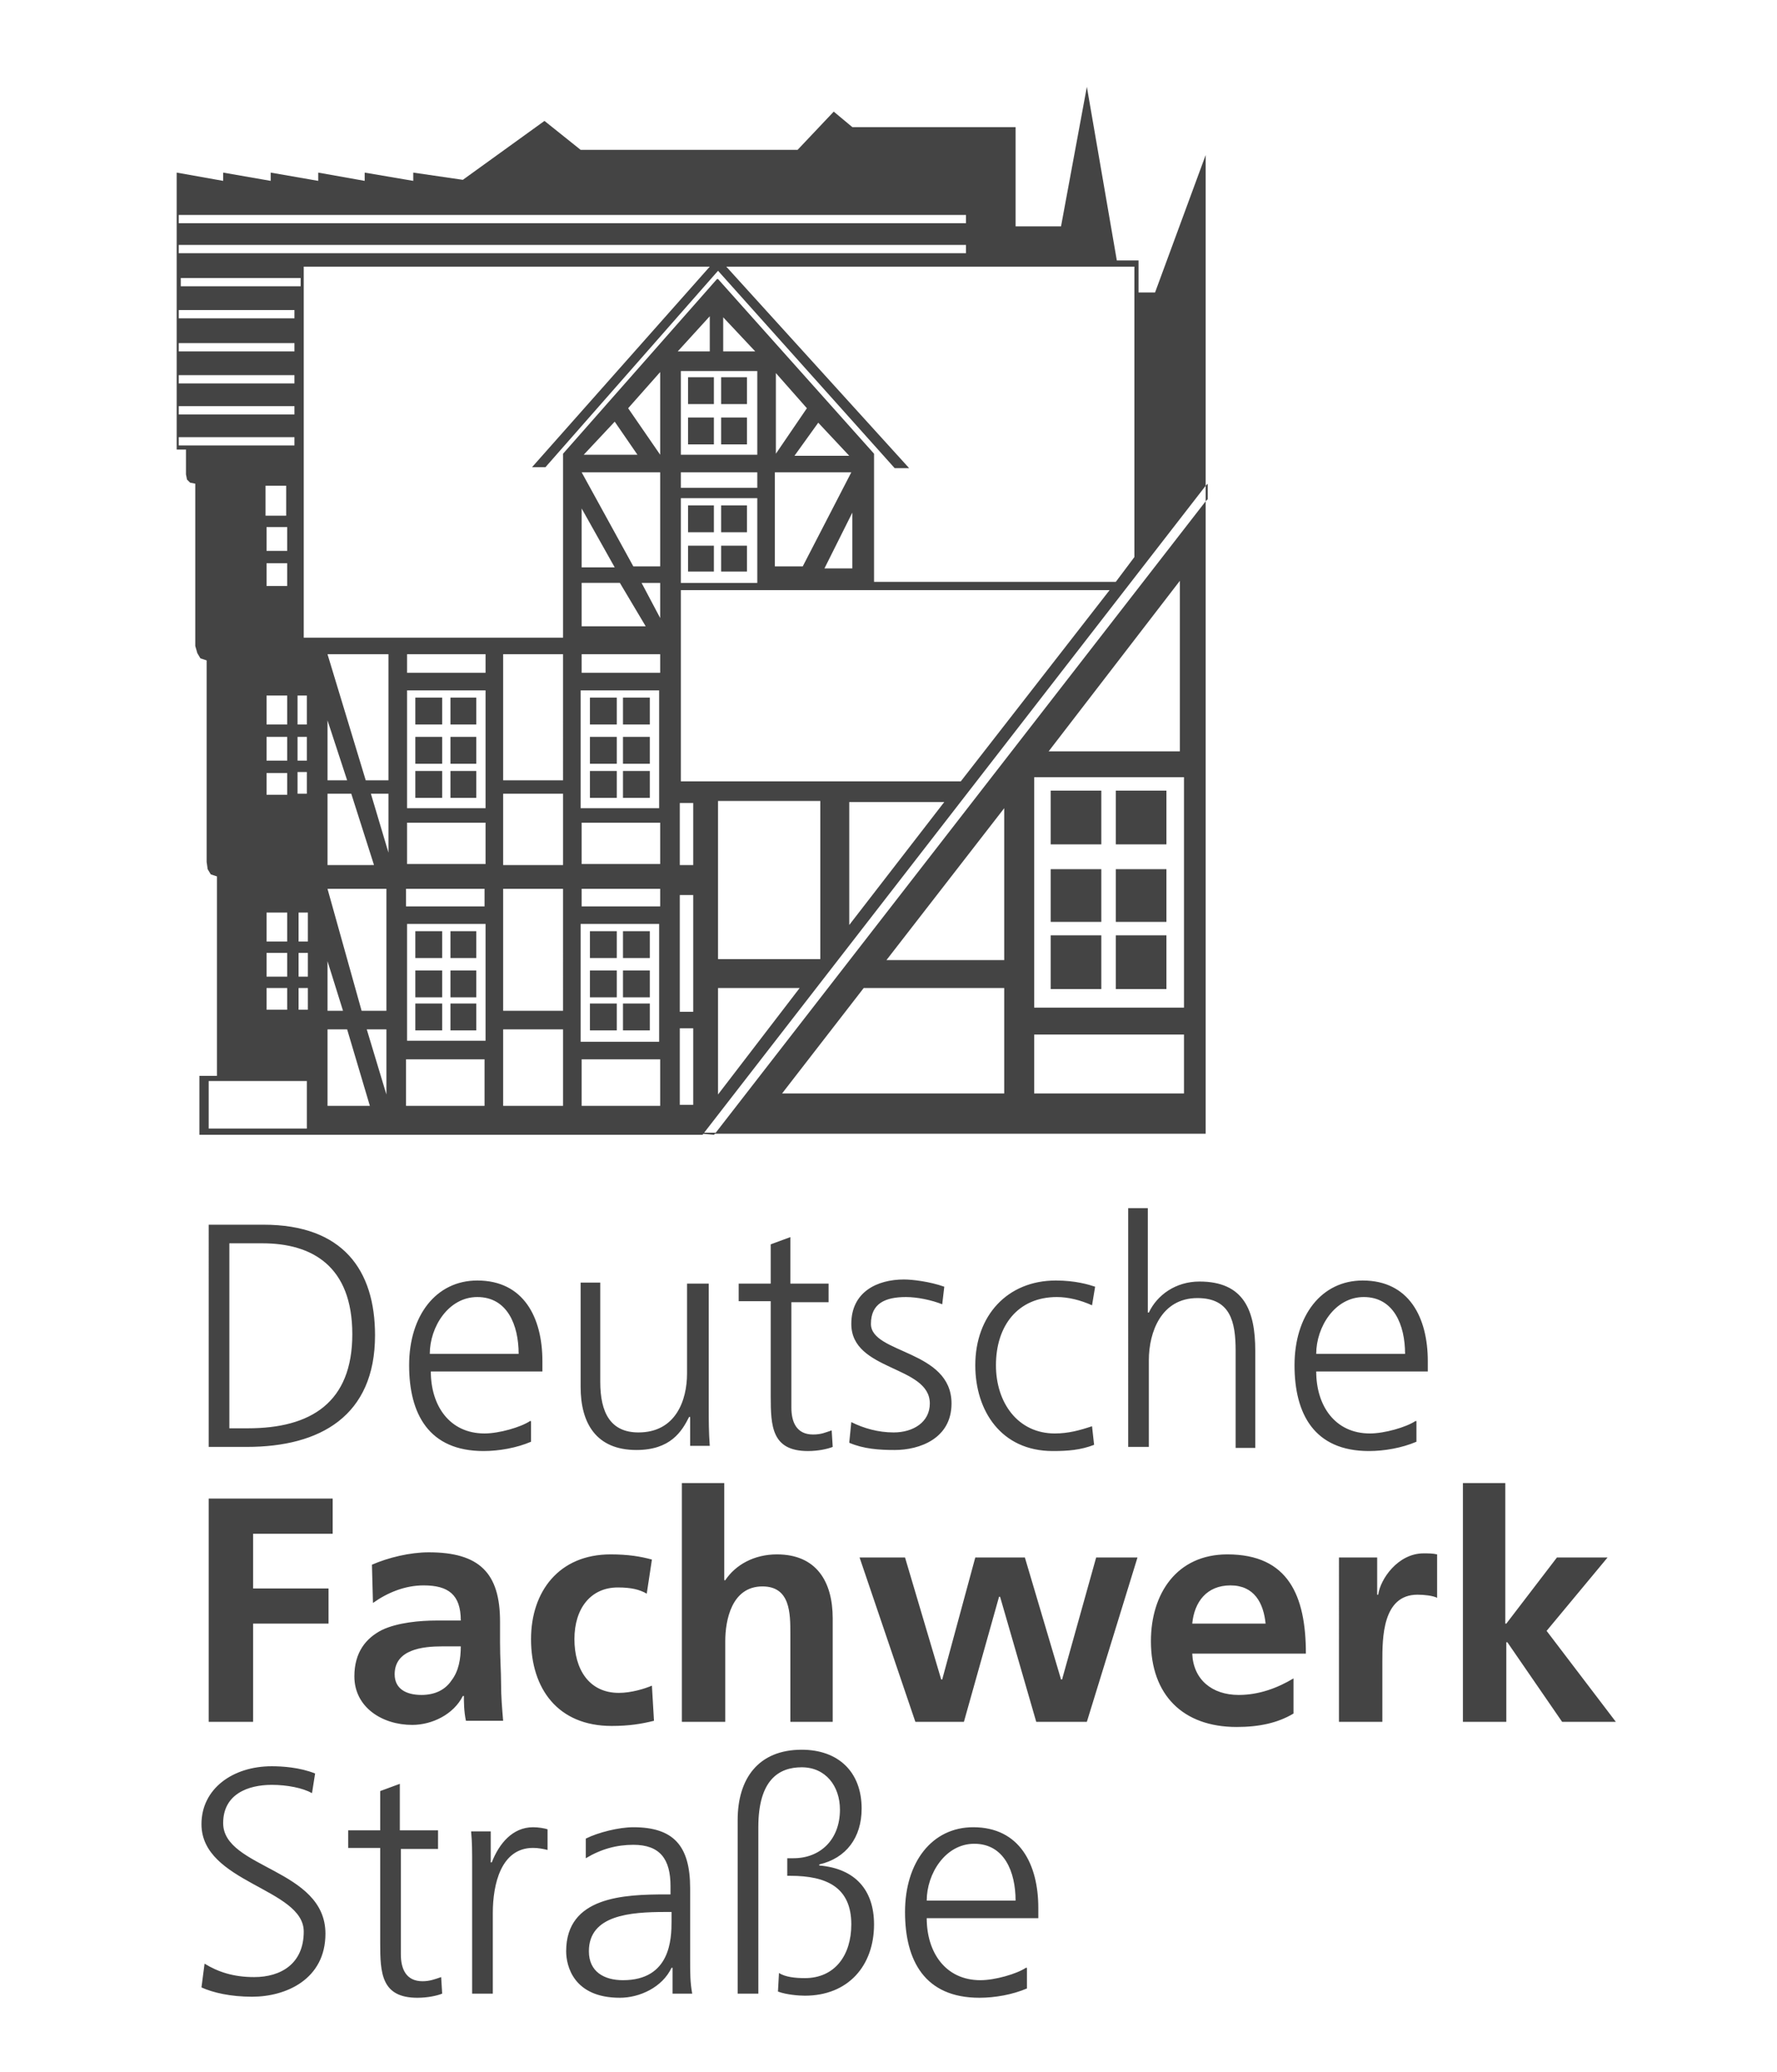 <?xml version="1.0" encoding="utf-8"?>
<!-- Generator: Adobe Illustrator 26.0.0, SVG Export Plug-In . SVG Version: 6.00 Build 0)  -->
<svg version="1.1" xmlns="http://www.w3.org/2000/svg" xmlns:xlink="http://www.w3.org/1999/xlink" x="0px" y="0px"
	 viewBox="0 0 172 200.5" style="enable-background:new 0 0 172 200.5;" xml:space="preserve">
<style type="text/css">
	.st0{fill:#221E1F;}
	.st1{fill:#FBC617;}
	.st2{fill:#1DAB8A;}
	.st3{fill:#1C94CE;}
	.st4{fill:#444444;}
	.st5{clip-path:url(#SVGID_00000168818753574497140040000001392411654530807976_);fill:#95BE20;}
	.st6{clip-path:url(#SVGID_00000168818753574497140040000001392411654530807976_);fill:#93BD21;}
	.st7{clip-path:url(#SVGID_00000168818753574497140040000001392411654530807976_);fill:#92BC23;}
	.st8{clip-path:url(#SVGID_00000168818753574497140040000001392411654530807976_);fill:#90BB24;}
	.st9{clip-path:url(#SVGID_00000168818753574497140040000001392411654530807976_);fill:#8FBA26;}
	.st10{clip-path:url(#SVGID_00000168818753574497140040000001392411654530807976_);fill:#8DB827;}
	.st11{clip-path:url(#SVGID_00000168818753574497140040000001392411654530807976_);fill:#8BB729;}
	.st12{clip-path:url(#SVGID_00000168818753574497140040000001392411654530807976_);fill:#8AB62A;}
	.st13{clip-path:url(#SVGID_00000168818753574497140040000001392411654530807976_);fill:#88B52C;}
	.st14{clip-path:url(#SVGID_00000168818753574497140040000001392411654530807976_);fill:#87B42D;}
	.st15{clip-path:url(#SVGID_00000168818753574497140040000001392411654530807976_);fill:#85B32E;}
	.st16{clip-path:url(#SVGID_00000168818753574497140040000001392411654530807976_);fill:#84B230;}
	.st17{clip-path:url(#SVGID_00000168818753574497140040000001392411654530807976_);fill:#82B131;}
	.st18{clip-path:url(#SVGID_00000168818753574497140040000001392411654530807976_);fill:#81B033;}
	.st19{clip-path:url(#SVGID_00000168818753574497140040000001392411654530807976_);fill:#7FAF34;}
	.st20{clip-path:url(#SVGID_00000168818753574497140040000001392411654530807976_);fill:#7DAE35;}
	.st21{clip-path:url(#SVGID_00000168818753574497140040000001392411654530807976_);fill:#7CAD37;}
	.st22{clip-path:url(#SVGID_00000168818753574497140040000001392411654530807976_);fill:#7AAC38;}
	.st23{clip-path:url(#SVGID_00000168818753574497140040000001392411654530807976_);fill:#79AB39;}
	.st24{clip-path:url(#SVGID_00000168818753574497140040000001392411654530807976_);fill:#77AA3B;}
	.st25{clip-path:url(#SVGID_00000168818753574497140040000001392411654530807976_);fill:#76A93C;}
	.st26{clip-path:url(#SVGID_00000168818753574497140040000001392411654530807976_);fill:#74A83D;}
	.st27{clip-path:url(#SVGID_00000168818753574497140040000001392411654530807976_);fill:#73A73F;}
	.st28{clip-path:url(#SVGID_00000168818753574497140040000001392411654530807976_);fill:#72A540;}
	.st29{clip-path:url(#SVGID_00000168818753574497140040000001392411654530807976_);fill:#70A441;}
	.st30{clip-path:url(#SVGID_00000168818753574497140040000001392411654530807976_);fill:#6FA343;}
	.st31{clip-path:url(#SVGID_00000168818753574497140040000001392411654530807976_);fill:#6DA244;}
	.st32{clip-path:url(#SVGID_00000168818753574497140040000001392411654530807976_);fill:#6CA145;}
	.st33{clip-path:url(#SVGID_00000168818753574497140040000001392411654530807976_);fill:#6AA047;}
	.st34{clip-path:url(#SVGID_00000168818753574497140040000001392411654530807976_);fill:#69A048;}
	.st35{clip-path:url(#SVGID_00000168818753574497140040000001392411654530807976_);fill:#679F49;}
	.st36{clip-path:url(#SVGID_00000168818753574497140040000001392411654530807976_);fill:#669E4B;}
	.st37{clip-path:url(#SVGID_00000168818753574497140040000001392411654530807976_);fill:#659D4C;}
	.st38{clip-path:url(#SVGID_00000168818753574497140040000001392411654530807976_);fill:#639C4D;}
	.st39{clip-path:url(#SVGID_00000168818753574497140040000001392411654530807976_);fill:#629B4E;}
	.st40{clip-path:url(#SVGID_00000168818753574497140040000001392411654530807976_);fill:#619A50;}
	.st41{clip-path:url(#SVGID_00000168818753574497140040000001392411654530807976_);fill:#5F9951;}
	.st42{clip-path:url(#SVGID_00000168818753574497140040000001392411654530807976_);fill:#5E9852;}
	.st43{clip-path:url(#SVGID_00000168818753574497140040000001392411654530807976_);fill:#5C9753;}
	.st44{clip-path:url(#SVGID_00000168818753574497140040000001392411654530807976_);fill:#5B9654;}
	.st45{clip-path:url(#SVGID_00000168818753574497140040000001392411654530807976_);fill:#5A9556;}
	.st46{clip-path:url(#SVGID_00000168818753574497140040000001392411654530807976_);fill:#589457;}
	.st47{clip-path:url(#SVGID_00000168818753574497140040000001392411654530807976_);fill:#579358;}
	.st48{clip-path:url(#SVGID_00000168818753574497140040000001392411654530807976_);fill:#569259;}
	.st49{clip-path:url(#SVGID_00000168818753574497140040000001392411654530807976_);fill:#54915A;}
	.st50{clip-path:url(#SVGID_00000168818753574497140040000001392411654530807976_);fill:#53905C;}
	.st51{clip-path:url(#SVGID_00000168818753574497140040000001392411654530807976_);fill:#52905D;}
	.st52{clip-path:url(#SVGID_00000168818753574497140040000001392411654530807976_);fill:#518F5E;}
	.st53{clip-path:url(#SVGID_00000168818753574497140040000001392411654530807976_);fill:#4F8E5F;}
	.st54{clip-path:url(#SVGID_00000168818753574497140040000001392411654530807976_);fill:#4E8D60;}
	.st55{clip-path:url(#SVGID_00000168818753574497140040000001392411654530807976_);fill:#4D8C61;}
	.st56{clip-path:url(#SVGID_00000168818753574497140040000001392411654530807976_);fill:#4B8B63;}
	.st57{clip-path:url(#SVGID_00000168818753574497140040000001392411654530807976_);fill:#4A8A64;}
	.st58{clip-path:url(#SVGID_00000168818753574497140040000001392411654530807976_);fill:#498965;}
	.st59{clip-path:url(#SVGID_00000168818753574497140040000001392411654530807976_);fill:#488966;}
	.st60{clip-path:url(#SVGID_00000168818753574497140040000001392411654530807976_);fill:#478867;}
	.st61{clip-path:url(#SVGID_00000168818753574497140040000001392411654530807976_);fill:#458768;}
	.st62{clip-path:url(#SVGID_00000168818753574497140040000001392411654530807976_);fill:#448669;}
	.st63{clip-path:url(#SVGID_00000168818753574497140040000001392411654530807976_);fill:#43856A;}
	.st64{clip-path:url(#SVGID_00000168818753574497140040000001392411654530807976_);fill:#42846B;}
	.st65{clip-path:url(#SVGID_00000168818753574497140040000001392411654530807976_);fill:#41846D;}
	.st66{clip-path:url(#SVGID_00000168818753574497140040000001392411654530807976_);fill:#3F836E;}
	.st67{clip-path:url(#SVGID_00000168818753574497140040000001392411654530807976_);fill:#3E826F;}
	.st68{clip-path:url(#SVGID_00000168818753574497140040000001392411654530807976_);fill:#3D8170;}
	.st69{clip-path:url(#SVGID_00000168818753574497140040000001392411654530807976_);fill:#3C8071;}
	.st70{clip-path:url(#SVGID_00000168818753574497140040000001392411654530807976_);fill:#3B8072;}
	.st71{clip-path:url(#SVGID_00000168818753574497140040000001392411654530807976_);fill:#3A7F73;}
	.st72{clip-path:url(#SVGID_00000168818753574497140040000001392411654530807976_);fill:#387E74;}
	.st73{clip-path:url(#SVGID_00000168818753574497140040000001392411654530807976_);fill:#377D75;}
	.st74{clip-path:url(#SVGID_00000168818753574497140040000001392411654530807976_);fill:#367D76;}
	.st75{clip-path:url(#SVGID_00000168818753574497140040000001392411654530807976_);fill:#357C77;}
	.st76{clip-path:url(#SVGID_00000168818753574497140040000001392411654530807976_);fill:#347B78;}
	.st77{clip-path:url(#SVGID_00000168818753574497140040000001392411654530807976_);fill:#337A79;}
	.st78{clip-path:url(#SVGID_00000168818753574497140040000001392411654530807976_);fill:#327A7A;}
	.st79{clip-path:url(#SVGID_00000168818753574497140040000001392411654530807976_);fill:#31797B;}
	.st80{clip-path:url(#SVGID_00000168818753574497140040000001392411654530807976_);fill:#30787C;}
	.st81{clip-path:url(#SVGID_00000168818753574497140040000001392411654530807976_);fill:#2F777D;}
	.st82{clip-path:url(#SVGID_00000168818753574497140040000001392411654530807976_);fill:#2E777E;}
	.st83{clip-path:url(#SVGID_00000168818753574497140040000001392411654530807976_);fill:#2D767F;}
	.st84{clip-path:url(#SVGID_00000168818753574497140040000001392411654530807976_);fill:#2C757F;}
	.st85{clip-path:url(#SVGID_00000168818753574497140040000001392411654530807976_);fill:#2B7480;}
	.st86{clip-path:url(#SVGID_00000168818753574497140040000001392411654530807976_);fill:#2A7481;}
	.st87{clip-path:url(#SVGID_00000168818753574497140040000001392411654530807976_);fill:#297382;}
	.st88{clip-path:url(#SVGID_00000168818753574497140040000001392411654530807976_);fill:#287283;}
	.st89{clip-path:url(#SVGID_00000168818753574497140040000001392411654530807976_);fill:#277284;}
	.st90{clip-path:url(#SVGID_00000168818753574497140040000001392411654530807976_);fill:#267185;}
	.st91{clip-path:url(#SVGID_00000168818753574497140040000001392411654530807976_);fill:#257086;}
	.st92{clip-path:url(#SVGID_00000168818753574497140040000001392411654530807976_);fill:#247087;}
	.st93{clip-path:url(#SVGID_00000168818753574497140040000001392411654530807976_);fill:#236F87;}
	.st94{clip-path:url(#SVGID_00000168818753574497140040000001392411654530807976_);fill:#226E88;}
	.st95{clip-path:url(#SVGID_00000168818753574497140040000001392411654530807976_);fill:#216E89;}
	.st96{clip-path:url(#SVGID_00000168818753574497140040000001392411654530807976_);fill:#206D8A;}
	.st97{clip-path:url(#SVGID_00000168818753574497140040000001392411654530807976_);fill:#1F6D8B;}
	.st98{clip-path:url(#SVGID_00000168818753574497140040000001392411654530807976_);fill:#1E6C8C;}
	.st99{clip-path:url(#SVGID_00000168818753574497140040000001392411654530807976_);fill:#1D6B8C;}
	.st100{clip-path:url(#SVGID_00000168818753574497140040000001392411654530807976_);fill:#1D6B8D;}
	.st101{clip-path:url(#SVGID_00000168818753574497140040000001392411654530807976_);fill:#1C6A8E;}
	.st102{clip-path:url(#SVGID_00000168818753574497140040000001392411654530807976_);fill:#1B6A8F;}
	.st103{clip-path:url(#SVGID_00000168818753574497140040000001392411654530807976_);fill:#1A698F;}
	.st104{clip-path:url(#SVGID_00000168818753574497140040000001392411654530807976_);fill:#196890;}
	.st105{clip-path:url(#SVGID_00000168818753574497140040000001392411654530807976_);fill:#186891;}
	.st106{clip-path:url(#SVGID_00000168818753574497140040000001392411654530807976_);fill:#186792;}
	.st107{clip-path:url(#SVGID_00000168818753574497140040000001392411654530807976_);fill:#176792;}
	.st108{clip-path:url(#SVGID_00000168818753574497140040000001392411654530807976_);fill:#166693;}
	.st109{clip-path:url(#SVGID_00000168818753574497140040000001392411654530807976_);fill:#156694;}
	.st110{clip-path:url(#SVGID_00000168818753574497140040000001392411654530807976_);fill:#146595;}
	.st111{clip-path:url(#SVGID_00000168818753574497140040000001392411654530807976_);fill:#136496;}
	.st112{clip-path:url(#SVGID_00000168818753574497140040000001392411654530807976_);fill:#126497;}
	.st113{clip-path:url(#SVGID_00000168818753574497140040000001392411654530807976_);fill:#116397;}
	.st114{clip-path:url(#SVGID_00000168818753574497140040000001392411654530807976_);fill:#116398;}
	.st115{clip-path:url(#SVGID_00000168818753574497140040000001392411654530807976_);fill:#106298;}
	.st116{clip-path:url(#SVGID_00000168818753574497140040000001392411654530807976_);fill:#0F6299;}
	.st117{clip-path:url(#SVGID_00000168818753574497140040000001392411654530807976_);fill:#0F619A;}
	.st118{clip-path:url(#SVGID_00000168818753574497140040000001392411654530807976_);fill:#0E619A;}
	.st119{clip-path:url(#SVGID_00000168818753574497140040000001392411654530807976_);fill:#0D609B;}
	.st120{clip-path:url(#SVGID_00000168818753574497140040000001392411654530807976_);fill:#0D609C;}
	.st121{clip-path:url(#SVGID_00000168818753574497140040000001392411654530807976_);fill:#0C5F9C;}
	.st122{clip-path:url(#SVGID_00000168818753574497140040000001392411654530807976_);fill:#0B5F9D;}
	.st123{clip-path:url(#SVGID_00000168818753574497140040000001392411654530807976_);fill:#0B5E9D;}
	.st124{clip-path:url(#SVGID_00000168818753574497140040000001392411654530807976_);fill:#0A5E9E;}
	.st125{clip-path:url(#SVGID_00000168818753574497140040000001392411654530807976_);fill:#095D9F;}
	.st126{clip-path:url(#SVGID_00000168818753574497140040000001392411654530807976_);fill:#085DA0;}
	.st127{clip-path:url(#SVGID_00000168818753574497140040000001392411654530807976_);fill:#075CA0;}
	.st128{clip-path:url(#SVGID_00000168818753574497140040000001392411654530807976_);fill:#075CA1;}
	.st129{clip-path:url(#SVGID_00000168818753574497140040000001392411654530807976_);fill:#065BA1;}
	.st130{clip-path:url(#SVGID_00000168818753574497140040000001392411654530807976_);fill:#065BA2;}
	.st131{clip-path:url(#SVGID_00000168818753574497140040000001392411654530807976_);fill:#055BA2;}
	.st132{clip-path:url(#SVGID_00000168818753574497140040000001392411654530807976_);fill:#055AA2;}
	.st133{clip-path:url(#SVGID_00000168818753574497140040000001392411654530807976_);fill:#055AA3;}
	.st134{clip-path:url(#SVGID_00000168818753574497140040000001392411654530807976_);fill:#045AA3;}
	.st135{clip-path:url(#SVGID_00000168818753574497140040000001392411654530807976_);fill:#045AA4;}
	.st136{clip-path:url(#SVGID_00000168818753574497140040000001392411654530807976_);fill:#0359A4;}
	.st137{clip-path:url(#SVGID_00000168818753574497140040000001392411654530807976_);fill:#0359A5;}
	.st138{clip-path:url(#SVGID_00000168818753574497140040000001392411654530807976_);fill:#0259A5;}
	.st139{clip-path:url(#SVGID_00000168818753574497140040000001392411654530807976_);fill:#0258A5;}
	.st140{clip-path:url(#SVGID_00000168818753574497140040000001392411654530807976_);fill:#0258A6;}
	.st141{clip-path:url(#SVGID_00000168818753574497140040000001392411654530807976_);fill:#0158A6;}
	.st142{clip-path:url(#SVGID_00000168818753574497140040000001392411654530807976_);fill:#0157A6;}
	.st143{clip-path:url(#SVGID_00000168818753574497140040000001392411654530807976_);fill:#0057A7;}
	.st144{fill:#E40613;}
	.st145{clip-path:url(#SVGID_00000180327922516382497380000006122022502869867154_);}
	.st146{fill:none;stroke:#A10000;stroke-miterlimit:10;}
	.st147{fill:#A10000;}
	.st148{fill:#5F7D80;}
	.st149{fill:#FFFFFF;}
	.st150{fill:#9A151D;}
	.st151{fill:#B1851E;}
	.st152{fill:#165837;}
	.st153{fill:#96C01C;}
	.st154{fill:#B71B54;}
	.st155{fill:#76B72A;}
	.st156{fill:#FAB900;}
	.st157{fill:#008943;}
	.st158{fill-rule:evenodd;clip-rule:evenodd;}
	.st159{clip-path:url(#SVGID_00000063618447615959962260000011975205062113498300_);}
	.st160{clip-path:url(#SVGID_00000109010356027896177260000003202400698459835068_);}
	.st161{clip-path:url(#SVGID_00000165196997164837342640000016396703193294918327_);}
	.st162{fill:#FFFCEB;}
	.st163{clip-path:url(#SVGID_00000138572838643194481270000011012257435695509931_);}
	.st164{fill:#00793B;}
	.st165{fill:#007B3E;}
	.st166{fill:#007E41;}
	.st167{fill:#008045;}
	.st168{fill:#008248;}
	.st169{fill:#0F854C;}
	.st170{fill:#278950;}
	.st171{fill:#348C53;}
	.st172{fill:#418F58;}
	.st173{fill:#4B925D;}
	.st174{fill:#569662;}
	.st175{fill:#5E9A66;}
	.st176{fill:#689E6B;}
	.st177{fill:#70A170;}
	.st178{fill:#79A575;}
	.st179{fill:#80A97B;}
	.st180{fill:#88AD80;}
	.st181{fill:#8FB185;}
	.st182{fill:#97B58B;}
	.st183{fill:#9FBA91;}
	.st184{fill:#A5BE97;}
	.st185{fill:#ADC29C;}
	.st186{fill:#B3C7A2;}
	.st187{fill:#BBCBA9;}
	.st188{fill:#C1CFAE;}
	.st189{fill:#C8D4B4;}
	.st190{fill:#CED8BB;}
	.st191{fill:#D5DDC0;}
	.st192{fill:#DBE1C7;}
	.st193{fill:#E1E5CD;}
	.st194{fill:#E7EAD3;}
	.st195{fill:#EDEED9;}
	.st196{fill:#F3F3DF;}
	.st197{fill:#F9F8E5;}
	.st198{clip-path:url(#SVGID_00000067219735598145476700000011584473505692395955_);}
	.st199{clip-path:url(#SVGID_00000123416644828895547980000014650695041197187970_);}
	.st200{fill:#569661;}
	.st201{fill:#689D6B;}
	.st202{fill:#9EB991;}
	.st203{fill:#A6BE96;}
	.st204{fill:#ACC29C;}
	.st205{fill:#BACBA8;}
	.st206{fill:#E7EAD2;}
	.st207{clip-path:url(#SVGID_00000003806019676140723950000010043962952183820948_);}
	.st208{clip-path:url(#SVGID_00000173139835029639003070000014786838096310936508_);}
	.st209{clip-path:url(#SVGID_00000077317044439590669190000005597933582718986639_);}
	.st210{fill:#007AC3;}
	.st211{fill:#007EC5;}
	.st212{fill:#0080C7;}
	.st213{fill:#0083C9;}
	.st214{fill:#0086CB;}
	.st215{fill:#0089CD;}
	.st216{fill:#008DCF;}
	.st217{fill:#0090D0;}
	.st218{fill:#1894D2;}
	.st219{fill:#2E98D4;}
	.st220{fill:#409BD6;}
	.st221{fill:#4C9FD8;}
	.st222{fill:#58A3DA;}
	.st223{fill:#63A7DB;}
	.st224{fill:#6DABDE;}
	.st225{fill:#76AFDF;}
	.st226{fill:#7FB3E1;}
	.st227{fill:#86B7E3;}
	.st228{fill:#8FBBE5;}
	.st229{fill:#98BFE6;}
	.st230{fill:#9FC4E8;}
	.st231{fill:#A7C7EA;}
	.st232{fill:#AECCEC;}
	.st233{fill:#B6D0EE;}
	.st234{fill:#BCD4EF;}
	.st235{fill:#C4D8F1;}
	.st236{fill:#CADCF2;}
	.st237{fill:#D1E1F4;}
	.st238{fill:#D7E5F6;}
	.st239{fill:#DEE9F7;}
	.st240{fill:#E4EDF9;}
	.st241{fill:#EBF2FA;}
	.st242{fill:#F1F6FC;}
	.st243{fill:#F8FAFD;}
	.st244{clip-path:url(#SVGID_00000046318236036284678270000001264791529106075275_);}
	.st245{clip-path:url(#SVGID_00000182511809876801235560000010008140010147784874_);}
	.st246{fill:#006731;}
	.st247{fill:#006A34;}
	.st248{fill:#006D37;}
	.st249{fill:#00703B;}
	.st250{fill:#00733F;}
	.st251{fill:#037643;}
	.st252{fill:#1A7A47;}
	.st253{fill:#2A7D4C;}
	.st254{fill:#348051;}
	.st255{fill:#3F8456;}
	.st256{fill:#48875B;}
	.st257{fill:#518B61;}
	.st258{fill:#598F66;}
	.st259{fill:#62936C;}
	.st260{fill:#6A9772;}
	.st261{fill:#729C79;}
	.st262{fill:#7AA07E;}
	.st263{fill:#80A483;}
	.st264{fill:#88A98A;}
	.st265{fill:#8FAE90;}
	.st266{fill:#97B398;}
	.st267{fill:#9FB89E;}
	.st268{fill:#A7BDA5;}
	.st269{fill:#ADC1AC;}
	.st270{fill:#B5C7B3;}
	.st271{fill:#BCCCBA;}
	.st272{fill:#C3D1C1;}
	.st273{fill:#CAD6C8;}
	.st274{fill:#D2DCD0;}
	.st275{fill:#D9E1D7;}
	.st276{fill:#E0E7DF;}
	.st277{fill:#E7ECE6;}
	.st278{fill:#EEF2EE;}
	.st279{fill:#F5F8F5;}
	.st280{fill:#FCFDFD;}
	.st281{clip-path:url(#SVGID_00000093868357384606981960000015563422552401251213_);}
	.st282{clip-path:url(#SVGID_00000097483172365845990000000016519495774828594575_);}
	.st283{clip-path:url(#SVGID_00000000224190359623418090000011951489335752671386_);}
	.st284{fill:#29843F;}
	.st285{fill:#378742;}
	.st286{fill:#418B47;}
	.st287{fill:#4B8E4A;}
	.st288{fill:#55914F;}
	.st289{fill:#5E9554;}
	.st290{fill:#669859;}
	.st291{fill:#6F9C5F;}
	.st292{fill:#76A064;}
	.st293{fill:#7FA46A;}
	.st294{fill:#85A86F;}
	.st295{fill:#8CAC76;}
	.st296{fill:#94B07C;}
	.st297{fill:#9BB481;}
	.st298{fill:#A1B888;}
	.st299{fill:#A9BD8E;}
	.st300{fill:#AFC195;}
	.st301{fill:#B6C59B;}
	.st302{fill:#BDCAA2;}
	.st303{fill:#C3CFA8;}
	.st304{fill:#C9D3AE;}
	.st305{fill:#D0D8B6;}
	.st306{fill:#D6DCBC;}
	.st307{fill:#DCE1C3;}
	.st308{fill:#E2E6CA;}
	.st309{fill:#E8EAD1;}
	.st310{fill:#EDEED7;}
	.st311{fill:#F4F3DD;}
	.st312{clip-path:url(#SVGID_00000013873184243342520390000001880429050984612518_);}
	.st313{clip-path:url(#SVGID_00000083083138405634887720000016178770368012012701_);}
	.st314{fill:#0075BD;}
	.st315{fill:#0078C0;}
	.st316{fill:#007BC2;}
	.st317{fill:#007FC4;}
	.st318{fill:#0081C7;}
	.st319{fill:#0085C9;}
	.st320{fill:#0088CB;}
	.st321{fill:#008DCE;}
	.st322{fill:#1E90CF;}
	.st323{fill:#3295D2;}
	.st324{fill:#4099D4;}
	.st325{fill:#4E9DD6;}
	.st326{fill:#58A1D8;}
	.st327{fill:#62A5DA;}
	.st328{fill:#6CAADD;}
	.st329{fill:#75AEDF;}
	.st330{fill:#7EB2E1;}
	.st331{fill:#85B7E3;}
	.st332{fill:#8EBBE5;}
	.st333{fill:#95C0E7;}
	.st334{fill:#9EC4E9;}
	.st335{fill:#A5C9EB;}
	.st336{fill:#ADCEED;}
	.st337{fill:#B4D2EF;}
	.st338{fill:#BBD7F1;}
	.st339{fill:#C2DBF3;}
	.st340{fill:#C8E0F5;}
	.st341{fill:#D0E5F7;}
	.st342{fill:#D6E9F9;}
	.st343{fill:#DDEEFA;}
	.st344{fill:#E3F3FD;}
	.st345{clip-path:url(#SVGID_00000145781191277160838610000013900655764376904089_);}
	.st346{clip-path:url(#SVGID_00000148659306795281411170000011642363199628199324_);}
	.st347{clip-path:url(#SVGID_00000160890496317365546800000005922407815066982308_);}
	.st348{fill:#00A4E5;}
	.st349{fill:#00A1E3;}
	.st350{fill:#009EE0;}
	.st351{fill:#009BDE;}
	.st352{fill:#0097DB;}
	.st353{fill:#0094D8;}
	.st354{fill:#0090D5;}
	.st355{fill:#008DD2;}
	.st356{fill:#0089CF;}
	.st357{fill:#0086CD;}
	.st358{fill:#0082C9;}
	.st359{fill:#007FC7;}
	.st360{fill:#007CC4;}
	.st361{clip-path:url(#SVGID_00000065785184429632672690000015625799858971859888_);}
	.st362{clip-path:url(#SVGID_00000154390433004006977570000018102136046544707732_);}
	.st363{fill:#008DD3;}
	.st364{fill:#0082CA;}
	.st365{fill:#0078C1;}
	.st366{fill:#0075BE;}
	.st367{clip-path:url(#SVGID_00000049201817036785724400000010617397060086938015_);}
	.st368{clip-path:url(#SVGID_00000122699760936931251070000003601589532280779432_);}
	.st369{fill:#1C512C;}
	.st370{clip-path:url(#SVGID_00000101821167082607178350000016662610595360532669_);}
	.st371{fill:#1A3A28;}
	.st372{fill:#193D28;}
	.st373{fill:#1A3F29;}
	.st374{fill:#1A4229;}
	.st375{fill:#1B442A;}
	.st376{fill:#1B472A;}
	.st377{fill:#1A4A2B;}
	.st378{fill:#1A4C2B;}
	.st379{fill:#1C4F2C;}
	.st380{fill-rule:evenodd;clip-rule:evenodd;fill:none;}
	.st381{clip-path:url(#SVGID_00000098196203871184626050000009387812913977771694_);}
	.st382{clip-path:url(#SVGID_00000176023888877710789960000014933301560824702362_);}
	.st383{fill:#068039;}
	.st384{fill:#1C813C;}
	.st385{fill:#318642;}
	.st386{fill:#3B8946;}
	.st387{fill:#438C4A;}
	.st388{fill:#4A8F4D;}
	.st389{fill:#529252;}
	.st390{fill:#599556;}
	.st391{clip-path:url(#SVGID_00000157283735776373586950000014736919516210729918_);}
	.st392{fill:#006E33;}
	.st393{fill:#007134;}
	.st394{fill:#007335;}
	.st395{fill:#007536;}
	.st396{fill:#007836;}
	.st397{fill:#007A37;}
	.st398{fill:#007C38;}
	.st399{fill:#007E38;}
	.st400{fill-rule:evenodd;clip-rule:evenodd;fill:#444444;}
	.st401{fill-rule:evenodd;clip-rule:evenodd;fill:url(#SVGID_00000003807436470177860610000007496778884870513541_);}
	.st402{fill-rule:evenodd;clip-rule:evenodd;fill:url(#SVGID_00000110471937833570981290000010918602482881200298_);}
	.st403{fill-rule:evenodd;clip-rule:evenodd;fill:url(#SVGID_00000129171055824887654050000010504519239015855025_);}
	.st404{fill-rule:evenodd;clip-rule:evenodd;fill:url(#SVGID_00000182520554810979341150000000495653310279792012_);}
</style>
<g id="Ebene_2">
</g>
<g id="Ebene_4">
	<g>
		<g>
			<polygon class="st4" points="108,95.7 112.9,95.7 112.9,90.5 108,90.5 108,95.7 			"/>
		</g>
		<g>
			<polygon class="st4" points="72.3,48.9 69.8,48.9 69.8,51.5 72.3,51.5 72.3,48.9 			"/>
		</g>
		<g>
			<polygon class="st4" points="101.7,81.7 106.6,81.7 106.6,76.5 101.7,76.5 101.7,81.7 			"/>
		</g>
		<g>
			<polygon class="st4" points="72.3,52.8 69.8,52.8 69.8,55.3 72.3,55.3 72.3,52.8 			"/>
		</g>
		<g>
			<polygon class="st4" points="108,89.2 112.9,89.2 112.9,84.1 108,84.1 108,89.2 			"/>
		</g>
		<g>
			<polygon class="st4" points="101.7,95.7 106.6,95.7 106.6,90.5 101.7,90.5 101.7,95.7 			"/>
		</g>
		<g>
			<polygon class="st4" points="101.7,89.2 106.6,89.2 106.6,84.1 101.7,84.1 101.7,89.2 			"/>
		</g>
		<g>
			<polygon class="st4" points="116.7,47 116.7,48.5 116.9,48.3 116.9,46.8 116.7,47 			"/>
		</g>
		<g>
			<polygon class="st4" points="72.3,40.4 69.8,40.4 69.8,43 72.3,43 72.3,40.4 			"/>
		</g>
		<g>
			<polygon class="st4" points="69.1,48.9 66.6,48.9 66.6,51.5 69.1,51.5 69.1,48.9 			"/>
		</g>
		<g>
			<polygon class="st4" points="72.3,36.5 69.8,36.5 69.8,39.1 72.3,39.1 72.3,36.5 			"/>
		</g>
		<g>
			<polygon class="st4" points="68,109.7 69.1,109.8 69.3,109.6 68,109.6 68,109.7 			"/>
		</g>
		<g>
			<path class="st4" d="M116.7,15l-4.9,13.3h-1.6v-3.1h-2.1l-2.9-16.8l-2.5,13.5h-4.4v-9.6H82.5l-1.8-1.5l-3.5,3.7h-21l-3.5-2.8
				l-7.9,5.7L40,16.7l0,0.8l-4.7-0.8v0.8l-4.5-0.8v0.8l-4.6-0.8v0.8l-4.6-0.8v0.8l-4.5-0.8v26.8h0.9v1.8l0,0.6l0.1,0.5l0.3,0.3
				l0.5,0.1v14.9l0,0.8l0.2,0.7l0.3,0.5l0.6,0.2v18.6l0,0.9l0.1,0.7l0.3,0.5l0.6,0.2v19.3h-1.7v5.7H68L116.7,47V15L116.7,15z
				 M17.3,20.8h76.2v0.8H17.3V20.8L17.3,20.8z M17.3,23.7h76.2v0.8H17.3V23.7L17.3,23.7z M73.3,35.8V44h-7.4v-8.1H73.3L73.3,35.8z
				 M70,34v-3.3l3.1,3.3H70L70,34z M65.9,47.2v-1.5h7.4v1.5H65.9L65.9,47.2z M73.3,48.2v8.2h-7.4v-8.2H73.3L73.3,48.2z M69.4,27
				L54.5,43.9v17.8H29.4V25.8h39.3L51.5,45.2h1.3l16.7-19V27L69.4,27z M60,56.4l2.5,4.2h-6.2v-4.2H60L60,56.4z M56.3,54.9v-5.7
				l3.2,5.7H56.3L56.3,54.9z M56.3,45.7h7.6v9.1h-2.6L56.3,45.7L56.3,45.7z M56.5,44l3-3.2l2.2,3.2H56.5L56.5,44z M56.2,66.8h7.6
				v11.4h-7.6V66.8L56.2,66.8z M39.3,86h7.6v1.7h-7.6V86L39.3,86z M31.7,86h5.7v11.8H35L31.7,86L31.7,86z M33.2,97.8h-1.5V93
				L33.2,97.8L33.2,97.8z M31.7,83.7v-6.9H34l2.2,6.9H31.7L31.7,83.7z M31.7,75.5v-5.8l1.9,5.8H31.7L31.7,75.5z M31.7,63.3h5.9v12.2
				h-2.2L31.7,63.3L31.7,63.3z M28.8,74.7h0.9v2.1h-0.9V74.7L28.8,74.7z M17.5,27.7v-0.8h11.6v0.8H17.5L17.5,27.7z M28.8,73.6v-2.3
				h0.9v2.3H28.8L28.8,73.6z M28.8,70.1v-2.8h0.9v2.8H28.8L28.8,70.1z M17.3,30h11.2v0.8H17.3V30L17.3,30z M17.3,33.2h11.2V34H17.3
				V33.2L17.3,33.2z M17.3,36.3h11.2v0.8H17.3V36.3L17.3,36.3z M17.3,39.3h11.2v0.8H17.3V39.3L17.3,39.3z M17.3,43.1v-0.8h11.2v0.8
				H17.3L17.3,43.1z M27.8,51v2.3h-2V51H27.8L27.8,51z M25.7,49.9v-2.9h2v2.9H25.7L25.7,49.9z M27.8,54.5v2.2h-2v-2.2H27.8
				L27.8,54.5z M25.8,95.6h2v2.1h-2V95.6L25.8,95.6z M25.8,94.5v-2.3h2v2.3H25.8L25.8,94.5z M25.8,91.1v-2.8h2v2.8H25.8L25.8,91.1z
				 M25.8,76.9v-2.1h2v2.1H25.8L25.8,76.9z M25.8,73.6v-2.3h2v2.3H25.8L25.8,73.6z M25.8,70.1v-2.8h2v2.8H25.8L25.8,70.1z
				 M29.7,109.2h-9.5v-4.6h9.5V109.2L29.7,109.2z M29.8,97.7h-0.9v-2.1h0.9V97.7L29.8,97.7z M29.8,94.5h-0.9v-2.3h0.9V94.5
				L29.8,94.5z M29.8,91.1h-0.9v-2.8h0.9V91.1L29.8,91.1z M31.7,107v-7.4h1.9l2.2,7.4H31.7L31.7,107z M37.4,105.9l-1.9-6.3h1.9
				V105.9L37.4,105.9z M37.6,82.5l-1.7-5.7h1.7V82.5L37.6,82.5z M46.9,107h-7.6v-4.5h7.6V107L46.9,107z M47,100.7h-7.6V89.4H47
				V100.7L47,100.7z M47,83.6h-7.6v-4H47V83.6L47,83.6z M47,78.2h-7.6V66.8H47V78.2L47,78.2z M47,65.1h-7.6v-1.8H47V65.1L47,65.1z
				 M54.5,107h-5.8v-7.4h5.8V107L54.5,107z M54.5,97.8h-5.8V86h5.8V97.8L54.5,97.8z M54.5,83.7h-5.8v-6.9h5.8V83.7L54.5,83.7z
				 M54.5,75.5h-5.8V63.3h5.8V75.5L54.5,75.5z M56.2,89.4h7.6v11.4h-7.6V89.4L56.2,89.4z M63.9,107h-7.6v-4.5h7.6V107L63.9,107z
				 M63.9,87.7h-7.6V86h7.6V87.7L63.9,87.7z M63.9,83.6h-7.6v-4h7.6V83.6L63.9,83.6z M63.9,65.1h-7.6v-1.8h7.6V65.1L63.9,65.1z
				 M63.9,59.8l-1.8-3.4h1.8V59.8L63.9,59.8z M63.9,44l-3.1-4.5l3.1-3.5V44L63.9,44z M68.7,30.6V34h-3.1L68.7,30.6L68.7,30.6z
				 M67.1,106.9h-1.3v-7.4h1.3V106.9L67.1,106.9z M67.1,97.9h-1.3V86.6h1.3V97.9L67.1,97.9z M67.1,83.7h-1.3v-6h1.3V83.7L67.1,83.7z
				 M69.5,105.9V95.6h7.9L69.5,105.9L69.5,105.9z M79.4,92.8h-9.9V77.5h9.9V92.8L79.4,92.8z M82.2,89.5V77.6h9.2L82.2,89.5
				L82.2,89.5z M93,75.6H65.9V57.1h41.5L93,75.6L93,75.6z M75.1,43.9v-7.8l3,3.4L75.1,43.9L75.1,43.9z M79.2,40.9l3,3.2h-5.3
				L79.2,40.9L79.2,40.9z M82.4,45.7l-4.7,9.1H75v-9.1H82.4L82.4,45.7z M82.5,49.6v5.4h-2.7L82.5,49.6L82.5,49.6z M109.8,53.9
				l-1.8,2.4H84.6V43.9L69.5,27v-0.8l17.1,19.1H88L70.3,25.8h39.5V53.9L109.8,53.9z"/>
		</g>
		<g>
			<polygon class="st4" points="69.1,36.5 66.6,36.5 66.6,39.1 69.1,39.1 69.1,36.5 			"/>
		</g>
		<g>
			<polygon class="st4" points="69.1,40.4 66.6,40.4 66.6,43 69.1,43 69.1,40.4 			"/>
		</g>
		<g>
			<polygon class="st4" points="108,81.7 112.9,81.7 112.9,76.5 108,76.5 108,81.7 			"/>
		</g>
		<g>
			<path class="st4" d="M116.7,109.6V48.5l-47.5,61.2H116.7L116.7,109.6z M114.2,56.2v16.5h-12.7L114.2,56.2L114.2,56.2z
				 M100.1,75.2h14.5v22.3h-14.5V75.2L100.1,75.2z M100.1,100.1h14.5v5.7h-14.5V100.1L100.1,100.1z M97.2,78.2v14.7H85.8L97.2,78.2
				L97.2,78.2z M97.2,95.6v10.2H75.7l7.9-10.2H97.2L97.2,95.6z"/>
		</g>
		<g>
			<polygon class="st4" points="60.3,70.1 62.9,70.1 62.9,67.5 60.3,67.5 60.3,70.1 			"/>
		</g>
		<g>
			<polygon class="st4" points="46.1,67.5 43.6,67.5 43.6,70.1 46.1,70.1 46.1,67.5 			"/>
		</g>
		<g>
			<polygon class="st4" points="46.1,71.3 43.6,71.3 43.6,73.9 46.1,73.9 46.1,71.3 			"/>
		</g>
		<g>
			<polygon class="st4" points="42.8,67.5 40.2,67.5 40.2,70.1 42.8,70.1 42.8,67.5 			"/>
		</g>
		<g>
			<polygon class="st4" points="46.1,74.6 43.6,74.6 43.6,77.2 46.1,77.2 46.1,74.6 			"/>
		</g>
		<g>
			<polygon class="st4" points="42.8,74.6 40.2,74.6 40.2,77.2 42.8,77.2 42.8,74.6 			"/>
		</g>
		<g>
			<polygon class="st4" points="42.8,71.3 40.2,71.3 40.2,73.9 42.8,73.9 42.8,71.3 			"/>
		</g>
		<g>
			<polygon class="st4" points="46.1,97.1 43.6,97.1 43.6,99.7 46.1,99.7 46.1,97.1 			"/>
		</g>
		<g>
			<polygon class="st4" points="57.1,99.7 59.7,99.7 59.7,97.1 57.1,97.1 57.1,99.7 			"/>
		</g>
		<g>
			<polygon class="st4" points="46.1,93.9 43.6,93.9 43.6,96.5 46.1,96.5 46.1,93.9 			"/>
		</g>
		<g>
			<polygon class="st4" points="42.8,90.1 40.2,90.1 40.2,92.7 42.8,92.7 42.8,90.1 			"/>
		</g>
		<g>
			<polygon class="st4" points="42.8,93.9 40.2,93.9 40.2,96.5 42.8,96.5 42.8,93.9 			"/>
		</g>
		<g>
			<polygon class="st4" points="42.8,97.1 40.2,97.1 40.2,99.7 42.8,99.7 42.8,97.1 			"/>
		</g>
		<g>
			<polygon class="st4" points="57.1,77.2 59.7,77.2 59.7,74.6 57.1,74.6 57.1,77.2 			"/>
		</g>
		<g>
			<polygon class="st4" points="57.1,70.1 59.7,70.1 59.7,67.5 57.1,67.5 57.1,70.1 			"/>
		</g>
		<g>
			<polygon class="st4" points="60.3,77.2 62.9,77.2 62.9,74.6 60.3,74.6 60.3,77.2 			"/>
		</g>
		<g>
			<polygon class="st4" points="57.1,73.9 59.7,73.9 59.7,71.3 57.1,71.3 57.1,73.9 			"/>
		</g>
		<g>
			<polygon class="st4" points="60.3,73.9 62.9,73.9 62.9,71.3 60.3,71.3 60.3,73.9 			"/>
		</g>
		<g>
			<polygon class="st4" points="69.1,52.8 66.6,52.8 66.6,55.3 69.1,55.3 69.1,52.8 			"/>
		</g>
		<g>
			<polygon class="st4" points="57.1,96.5 59.7,96.5 59.7,93.9 57.1,93.9 57.1,96.5 			"/>
		</g>
		<g>
			<polygon class="st4" points="60.3,99.7 62.9,99.7 62.9,97.1 60.3,97.1 60.3,99.7 			"/>
		</g>
		<g>
			<polygon class="st4" points="57.1,92.7 59.7,92.7 59.7,90.1 57.1,90.1 57.1,92.7 			"/>
		</g>
		<g>
			<polygon class="st4" points="60.3,92.7 62.9,92.7 62.9,90.1 60.3,90.1 60.3,92.7 			"/>
		</g>
		<g>
			<polygon class="st4" points="60.3,96.5 62.9,96.5 62.9,93.9 60.3,93.9 60.3,96.5 			"/>
		</g>
		<g>
			<polygon class="st4" points="46.1,90.1 43.6,90.1 43.6,92.7 46.1,92.7 46.1,90.1 			"/>
		</g>
		<g>
			<path class="st4" d="M22.3,120.3h3.1c4.8,0,8.7,2.2,8.7,8.8c0,6.6-4,9.1-10.1,9.1h-1.8V120.3L22.3,120.3z M20.1,140h3.8
				c7.1,0,12.4-3,12.4-10.8c0-6.3-3.1-10.7-10.8-10.7h-5.3V140L20.1,140z M51.3,137.5c-0.9,0.6-3,1.2-4.4,1.2c-3.4,0-5.2-2.7-5.2-6
				h10.8v-1c0-4.2-1.8-7.8-6.3-7.8c-4,0-6.6,3.4-6.6,8.2c0,4.7,1.9,8.3,7.2,8.3c1.5,0,3.2-0.3,4.6-0.9V137.5L51.3,137.5z M41.6,131
				c0-2.6,1.8-5.5,4.6-5.5c2.9,0,4,2.7,4,5.5H41.6L41.6,131z M68.4,124.2h-1.9v8.7c0,2.6-1.1,5.7-4.7,5.7c-2.7,0-3.7-1.9-3.7-4.9
				v-9.6h-1.9v10.1c0,3.5,1.5,6.1,5.4,6.1c3.3,0,4.4-1.8,5.1-3.2h0.1v2.8h1.9c-0.1-1.3-0.1-2.5-0.1-3.7V124.2L68.4,124.2z
				 M80.1,124.2h-3.6v-4.5l-1.9,0.7v3.8h-3.1v1.7h3.1v9.2c0,2.9,0.1,5.3,3.6,5.3c1,0,1.9-0.2,2.4-0.4l-0.1-1.6
				c-0.6,0.2-1,0.4-1.8,0.4c-1.6,0-2.1-1.2-2.1-2.6v-10.2h3.6V124.2L80.1,124.2z M82.2,139.6c1.4,0.6,2.9,0.7,4.4,0.7
				c2.4,0,5.5-1.1,5.5-4.5c0-5.2-7.8-4.8-7.8-7.7c0-2,1.4-2.6,3.4-2.6c1.1,0,2.5,0.3,3.5,0.7l0.2-1.7c-1.4-0.5-3.1-0.7-3.9-0.7
				c-2.6,0-5.1,1.2-5.1,4.3c0,4.6,7.6,4,7.6,7.7c0,1.8-1.6,2.8-3.5,2.8c-1.5,0-2.9-0.4-4.1-1L82.2,139.6L82.2,139.6z M106,124.5
				c-0.6-0.2-1.9-0.6-3.8-0.6c-4.7,0-7.8,3.4-7.8,8.2c0,4.4,2.5,8.3,7.5,8.3c1.5,0,2.7-0.1,4-0.6l-0.2-1.8c-1.2,0.4-2.3,0.7-3.6,0.7
				c-3.6,0-5.7-3-5.7-6.6c0-3.8,2.1-6.6,5.9-6.6c1.1,0,2.3,0.3,3.4,0.8L106,124.5L106,124.5z M109.3,140h1.9v-8.4c0-2.7,1.2-6,4.7-6
				c3.2,0,3.7,2.3,3.7,5.1v9.4h1.9v-9.4c0-3.9-1.1-6.7-5.4-6.7c-2.3,0-4.1,1.3-4.9,3h-0.1v-10.1h-1.9V140L109.3,140z M137,137.5
				c-0.9,0.6-3,1.2-4.4,1.2c-3.4,0-5.2-2.7-5.2-6h10.8v-1c0-4.2-1.8-7.8-6.3-7.8c-4,0-6.6,3.4-6.6,8.2c0,4.7,1.9,8.3,7.2,8.3
				c1.5,0,3.2-0.3,4.6-0.9V137.5L137,137.5z M127.4,131c0-2.6,1.8-5.5,4.6-5.5c2.9,0,4,2.7,4,5.5H127.4L127.4,131z M20.2,166.6h4.3
				v-9.5h7.3v-3.4h-7.3v-5.3h7.7v-3.4h-12V166.6L20.2,166.6z M36.1,155.1c1.4-1,3.1-1.7,4.9-1.7c2.4,0,3.6,0.9,3.6,3.4h-2.3
				c-1.7,0-3.8,0.2-5.3,0.9c-1.6,0.8-2.7,2.2-2.7,4.5c0,3,2.7,4.7,5.6,4.7c1.9,0,4-1,4.9-2.8h0.1c0,0.5,0,1.5,0.2,2.4h3.6
				c-0.1-1.2-0.2-2.3-0.2-3.6c0-1.2-0.1-2.4-0.1-4v-2c0-4.7-2-6.7-6.9-6.7c-1.8,0-3.9,0.5-5.5,1.2L36.1,155.1L36.1,155.1z M38.2,162
				c0-2.4,2.7-2.7,4.6-2.7h1.8c0,1.2-0.2,2.4-0.9,3.3c-0.6,0.9-1.6,1.4-2.9,1.4C39.3,164,38.2,163.4,38.2,162L38.2,162z M63.1,150.9
				c-1.1-0.3-2.3-0.5-4-0.5c-5,0-7.7,3.6-7.7,8.2c0,4.8,2.6,8.4,7.8,8.4c1.7,0,2.9-0.2,4.1-0.5l-0.2-3.4c-0.7,0.3-2,0.7-3.2,0.7
				c-2.9,0-4.3-2.3-4.3-5.2c0-3,1.6-5,4.2-5c1.3,0,2.1,0.2,2.8,0.6L63.1,150.9L63.1,150.9z M66.1,166.6h4.1v-7.8
				c0-2,0.6-5.3,3.6-5.3c2.7,0,2.7,2.6,2.7,4.6v8.5h4.1v-10c0-3.6-1.6-6.2-5.4-6.2c-2.2,0-4,1-5,2.5h-0.1v-9.4h-4.1V166.6
				L66.1,166.6z M88.6,166.6h4.7l3.4-12.1h0.1l3.5,12.1h4.9l4.9-15.9h-4l-3.3,11.8h-0.1l-3.5-11.8h-4.8l-3.2,11.8h-0.1l-3.5-11.8
				h-4.4L88.6,166.6L88.6,166.6z M115.4,157.1c0.2-2.1,1.4-3.7,3.7-3.7c2.3,0,3.2,1.7,3.4,3.7H115.4L115.4,157.1z M125.2,162.4
				c-1.5,0.9-3.3,1.6-5.3,1.6c-2.6,0-4.4-1.5-4.5-4h11c0-5.6-1.7-9.6-7.6-9.6c-4.9,0-7.4,3.8-7.4,8.4c0,5.2,3.1,8.3,8.3,8.3
				c2.2,0,4-0.4,5.5-1.3V162.4L125.2,162.4z M129.7,166.6h4.1v-5.8c0-2.3,0-6.5,3.4-6.5c0.7,0,1.5,0.1,1.9,0.3v-4.2
				c-0.4-0.1-0.9-0.1-1.3-0.1c-2.5,0-4.2,2.5-4.4,4h-0.1v-3.6h-3.7V166.6L129.7,166.6z M141.7,166.6h4.1v-7.7h0.1l5.3,7.7h5.2
				l-6.7-8.8l5.9-7.1h-4.9l-4.9,6.4h-0.1v-13.6h-4.1V166.6L141.7,166.6z M19.5,192.3c1.1,0.5,2.8,0.9,4.9,0.9c3.3,0,7.1-1.7,7.1-6.1
				c0-6.3-9.9-6.3-9.9-10.7c0-2.8,2.4-3.7,4.7-3.7c1.5,0,3,0.3,3.9,0.8l0.3-1.9c-1.5-0.6-3.2-0.7-4.2-0.7c-3.8,0-6.8,2.2-6.8,5.6
				c0,5.7,9.9,6.2,9.9,10.4c0,3.1-2.2,4.4-4.8,4.4c-2,0-3.5-0.5-4.8-1.3L19.5,192.3L19.5,192.3z M42.3,177.1h-3.6v-4.5l-1.9,0.7v3.8
				h-3.1v1.7h3.1v9.2c0,2.9,0.1,5.3,3.6,5.3c1,0,1.9-0.2,2.4-0.4l-0.1-1.6c-0.6,0.2-1.1,0.4-1.8,0.4c-1.6,0-2.1-1.2-2.1-2.6v-10.2
				h3.6V177.1L42.3,177.1z M45.8,192.9h1.9v-7.8c0-2.8,0.8-6.3,3.9-6.3c0.5,0,1,0.1,1.4,0.2v-2c-0.3-0.1-0.9-0.2-1.4-0.2
				c-2,0-3.3,1.6-4,3.4h-0.1v-3h-1.9c0.1,1.1,0.1,1.8,0.1,3.5V192.9L45.8,192.9z M65.1,192.9h1.9c-0.2-1.1-0.2-2-0.2-3.3v-6.9
				c0-4.1-1.6-5.9-5.5-5.9c-1.4,0-3.4,0.5-4.6,1.1v1.9c1.5-0.9,3-1.3,4.6-1.3c2.6,0,3.6,1.4,3.6,4v0.8h-0.4c-4.1,0-9.7,0.2-9.7,5.5
				c0,1.4,0.7,4.5,5.2,4.5c1.9,0,4.1-1,5-2.9h0.1V192.9L65.1,192.9z M65,185.9c0,1.7-0.1,5.7-4.7,5.7c-1.8,0-3.3-0.8-3.3-2.8
				c0-3.5,4-3.8,7.4-3.8H65V185.9L65,185.9z M71.5,192.9h1.9v-16.1c0-4.6,2-5.8,4.2-5.8c2.3,0,3.7,1.8,3.7,4.1
				c0,2.9-1.9,4.7-4.5,4.7h-0.6v1.7h0.3c3.5,0,5.9,1.1,5.9,4.7c0,3-1.6,5.2-4.5,5.2c-0.9,0-1.9-0.1-2.5-0.5l-0.1,1.8
				c0.8,0.3,2,0.4,2.6,0.4c4.2,0,6.7-2.9,6.7-6.9c0-3.3-1.8-5.4-5.3-5.7v-0.1c2.6-0.6,4.1-2.6,4.1-5.4c0-3.6-2.3-5.7-5.8-5.7
				c-4.2,0-6.2,2.8-6.2,6.8V192.9L71.5,192.9z M99.3,190.4c-0.9,0.6-3,1.2-4.4,1.2c-3.4,0-5.2-2.7-5.2-6h10.8v-1
				c0-4.2-1.8-7.8-6.3-7.8c-4,0-6.6,3.4-6.6,8.2c0,4.7,1.9,8.3,7.2,8.3c1.5,0,3.2-0.3,4.6-0.9V190.4L99.3,190.4z M89.7,183.9
				c0-2.6,1.8-5.5,4.6-5.5c2.9,0,4,2.7,4,5.5H89.7L89.7,183.9z"/>
		</g>
	</g>
</g>
<g id="Ebene_1">
</g>
</svg>
